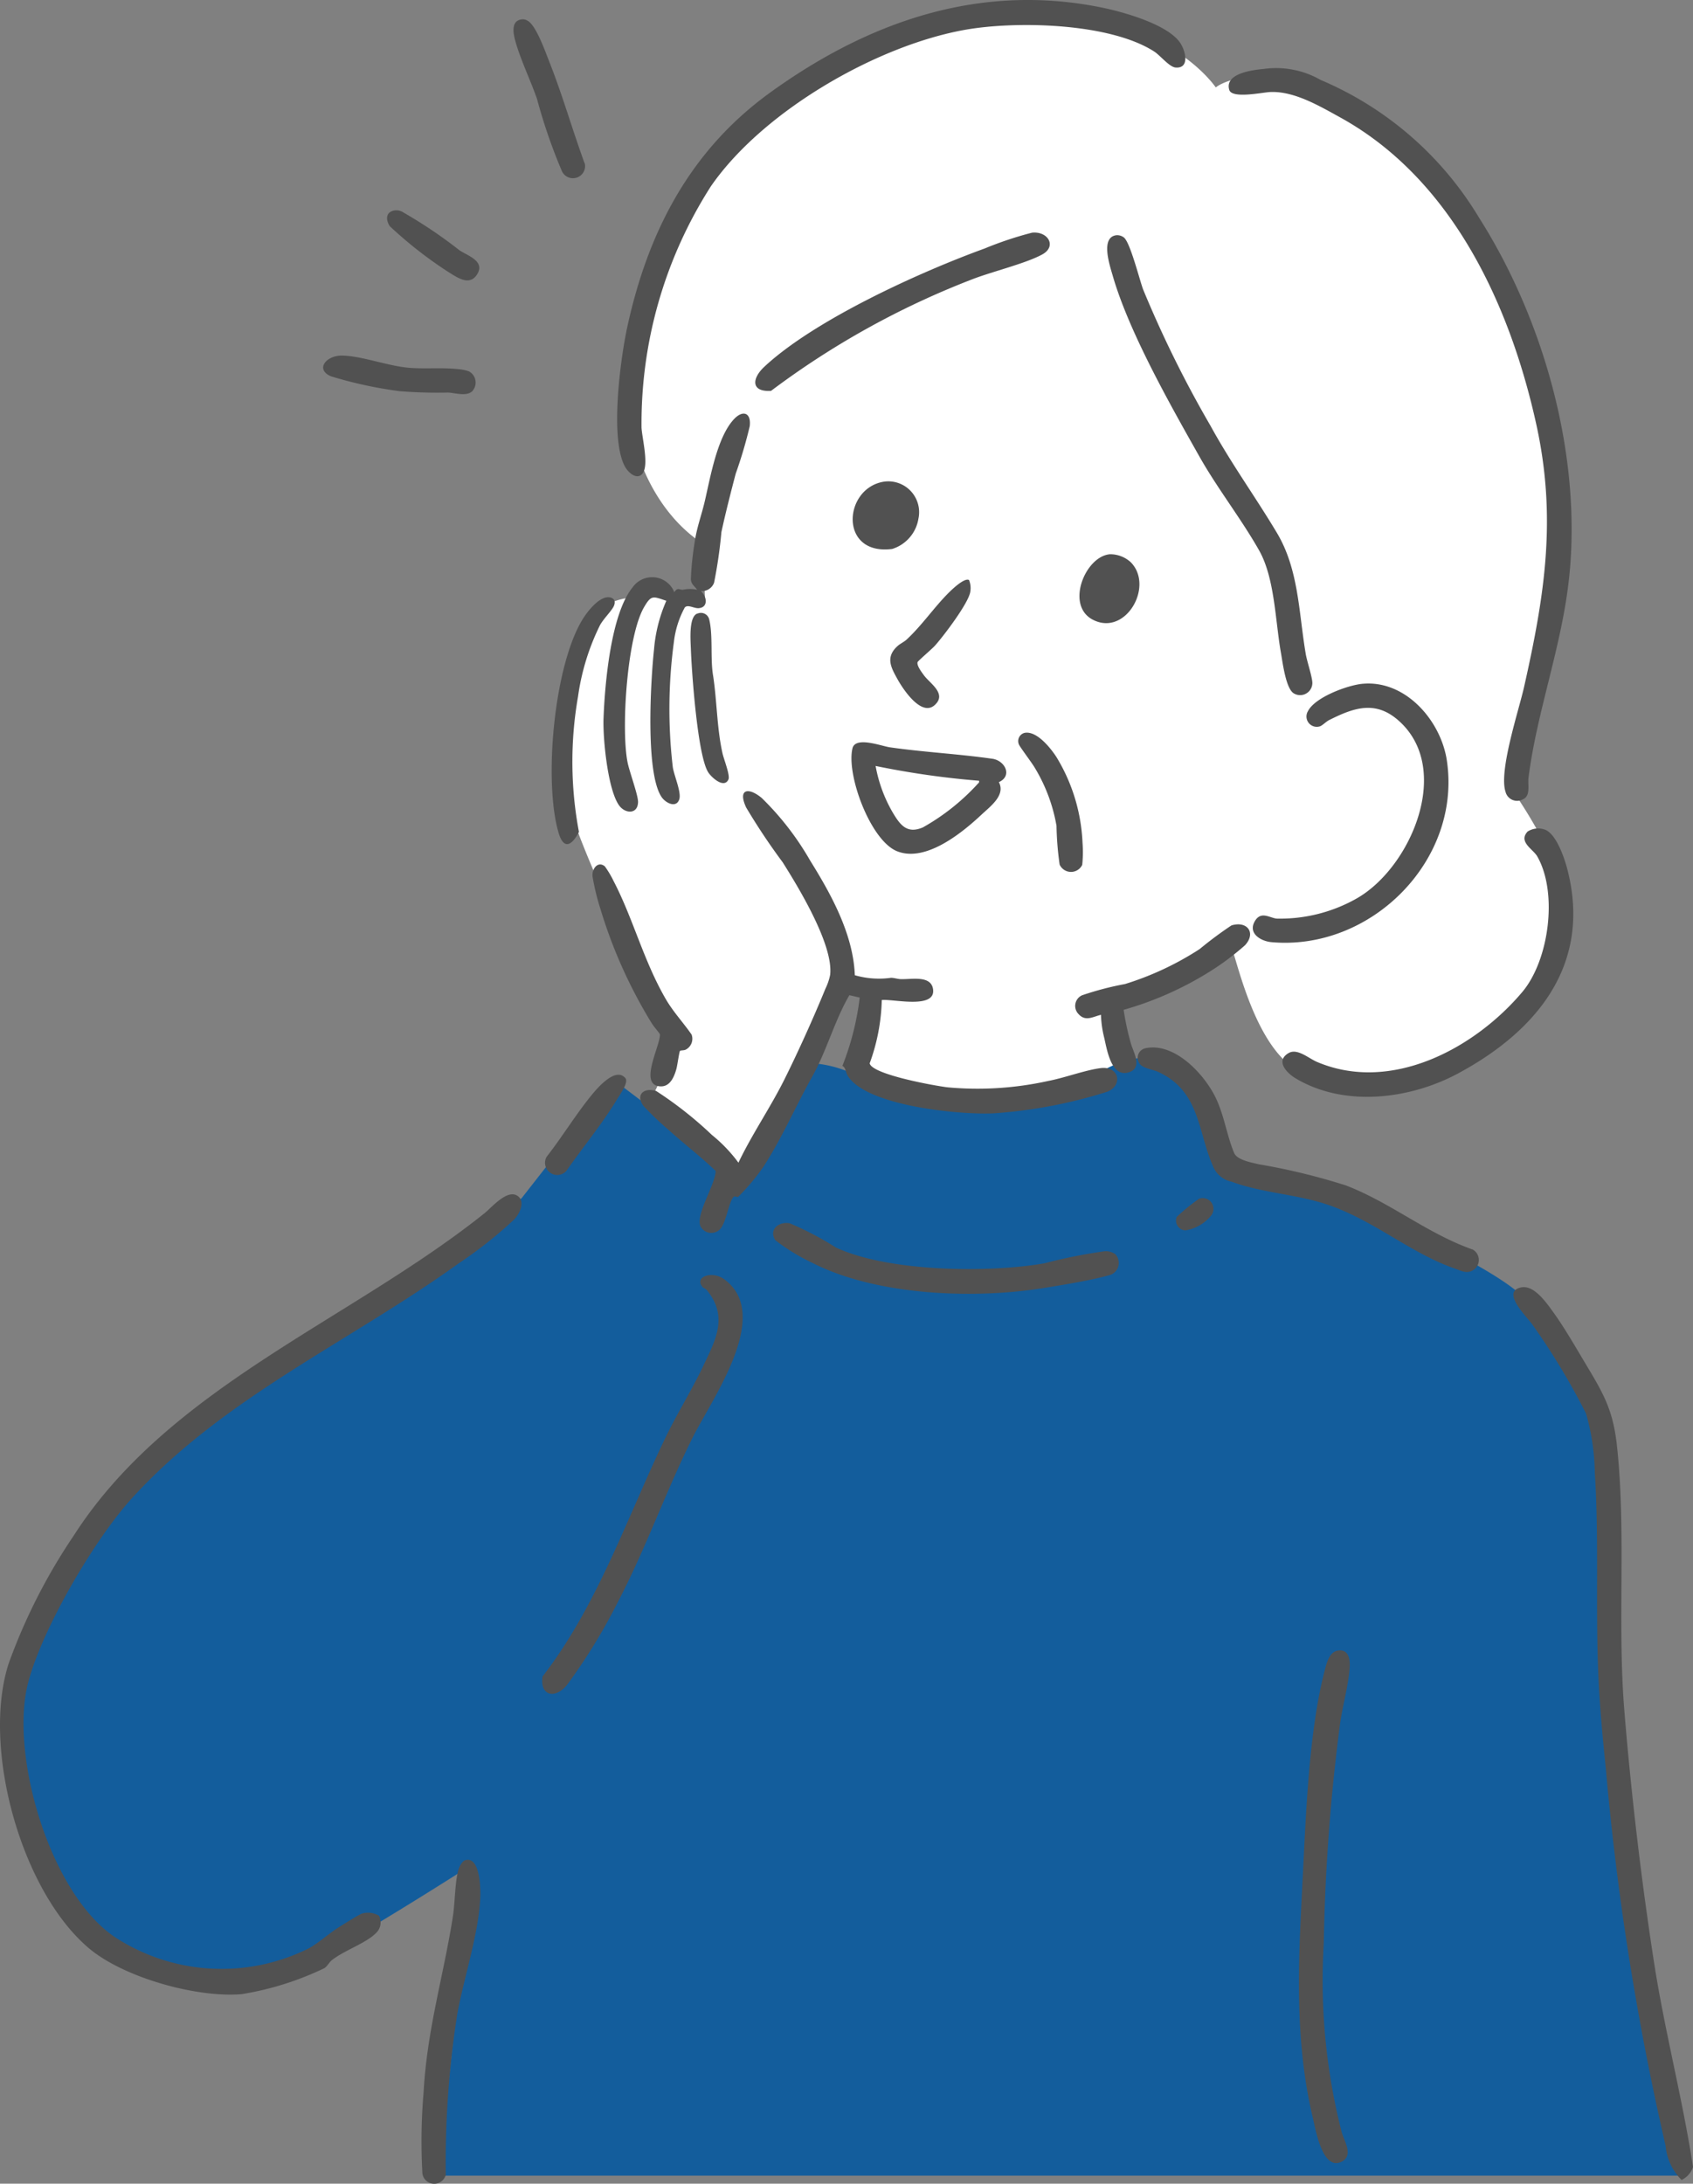 <svg xmlns="http://www.w3.org/2000/svg" width="108.577" height="140" viewBox="0 0 108.577 140">
  <rect x="0" y="0" width="108.577" height="140" fill="#808080" stroke="none"/>
  <g id="グループ_65864" data-name="グループ 65864" transform="translate(-200.841 -3713.62)">
    <g id="グループ_65862" data-name="グループ 65862" transform="translate(200.841 3713.62)">
      <g id="グループ_65768" data-name="グループ 65768" transform="translate(0 0)">
        <g id="グループ_65744" data-name="グループ 65744" transform="translate(0 0)">
          <path id="パス_168773" data-name="パス 168773" d="M99.414,61.129c.282-.529,1.5,7.9,5.471,8.569s7.027,1.01,10.767-1.972,5.77-5.9,5.39-9.008-3.428-7.359-3.428-7.359a67.116,67.116,0,0,0,2.9-13.974c.7-7.59-2.288-16.3-4.865-21.163S105.847,5.6,102.692,5.508s-4.105.784-4.105.784S95.83,2.186,89.213,1.951s-12.343-.109-18.821,5.3S61.736,20.19,61.029,24.2s1.178,9.178,4.793,11.423c-.109.236,0,3.379,0,3.379H64.013l-1.86-.772L61.029,39s-2.059.186-2.583,1.585-2.037,6.72-1.709,10.189,7.277,16.954,7.277,16.954l-1.86,3.9,6.158,4.311L74.74,63.611l1.73.671-1.231,6.712A59.821,59.821,0,0,0,86.8,72.424c5.062-.059,6.134-3.676,6.134-3.676l-1.23-3.9S99.132,61.659,99.414,61.129Z" transform="translate(-20.615 -0.686)" fill="#fff"/>
          <path id="パス_167677" data-name="パス 167677" d="M36.719,151.552c-.269-.263,4.041-5.071,4.041-5.071l7.316,5.541.893,1.063,3.684-7.742a7.609,7.609,0,0,1,3.291.65c2.022.792,7.887,3.169,12.346,1.525s5.063-3.106,7.609-2.185,4.239,7.212,4.239,7.212,6.825.829,9.862,2.506,7.212,3.663,8.805,5.1a29.424,29.424,0,0,1,5.351,8.42c.494,1.822-.494,13.109,0,17.219s5.417,30.893,5.417,30.893H29.45l2.177-19.951s-11.111,7.153-13.566,7.742-10.117.456-14.293-8.5,2.809-22.62,10.02-27.554,21-14.4,21-14.4Z" transform="translate(-1.337 -77.198)" fill="#135d9c"/>
          <path id="パス_167678" data-name="パス 167678" d="M24.308,209.944a.943.943,0,0,1-.213,1.128c-.623.627-2,1.089-2.794,1.707-.208.163-.27.365-.5.528a19.342,19.342,0,0,1-5.288,1.662c-2.891.253-7.592-1.06-9.823-2.951C1.33,208.323-1.184,199.143.557,193.769A36.971,36.971,0,0,1,4.711,185.6c6.133-9.581,17.736-13.8,26.369-20.7.465-.372,1.507-1.632,2.171-1.062.435.373.055,1.122-.27,1.462a27.667,27.667,0,0,1-3.572,2.825c-6.977,5.025-15.077,8.591-20.955,15.06-2.421,2.663-5.747,8.356-6.653,11.829-1.22,4.681,1.5,13.878,5.841,16.474a12.52,12.52,0,0,0,12.137.559c.637-.34,1.3-.958,1.951-1.366.256-.16,1.3-.822,1.491-.879a1.389,1.389,0,0,1,1.088.142" transform="translate(0 -87.122)" fill="#515151"/>
          <path id="パス_167679" data-name="パス 167679" d="M101.537,120.236a5.579,5.579,0,0,0,2.324.165c.224.007.416.079.624.086.672.024,1.921-.262,2.065.627.214,1.325-2.568.632-3.286.712a12.632,12.632,0,0,1-.776,4.058c.143.723,4.274,1.459,5.011,1.54a20.985,20.985,0,0,0,6.441-.41c1.059-.2,2.379-.7,3.362-.823,1.191-.151,1.451,1.113.413,1.518a31.127,31.127,0,0,1-7.3,1.383c-2.136.1-8.049-.459-9.313-2.374-.175-.265-.132-.546-.363-.673a17.517,17.517,0,0,0,1.109-4.376l-.662-.154c-.947,1.62-1.469,3.6-2.377,5.211-1.058,1.884-1.946,3.957-3.135,5.789a13.832,13.832,0,0,1-1.623,1.933c-.1.025-.215-.082-.3.01-.308.337-.463,1.652-.863,2.065a.778.778,0,0,1-1.272-.238c-.249-.8.963-2.605.995-3.5-.954-.924-2.026-1.728-3.006-2.621a19.733,19.733,0,0,1-1.619-1.54c-.532-.717.009-1.207.808-.967a24.58,24.58,0,0,1,3.577,2.82,9.613,9.613,0,0,1,1.7,1.777c.876-1.836,2.045-3.525,2.951-5.341.887-1.781,1.878-3.978,2.631-5.82a3.65,3.65,0,0,0,.3-.883c.215-1.916-2.008-5.573-3.048-7.22a41.02,41.02,0,0,1-2.338-3.507c-.554-1.18.133-1.33,1-.609a18.286,18.286,0,0,1,3.1,4.006c1.358,2.178,2.774,4.749,2.868,7.359" transform="translate(-46.713 -57.712)" fill="#515151"/>
          <path id="パス_167680" data-name="パス 167680" d="M208.032,176.427c.795-.138,1.576.985,1.979,1.54.656.9,1.319,2.033,1.894,3,1.226,2.065,1.957,3.118,2.226,5.594.606,5.559.018,11.341.475,16.981.426,5.256,1.1,10.972,1.908,16.18.684,4.4,1.827,8.724,2.5,13.106a1.438,1.438,0,0,1-.734.829,3.515,3.515,0,0,1-1.026-2.191,176,176,0,0,1-3.829-24.132c-.2-1.944-.384-3.893-.475-5.843-.206-4.383.046-8.8-.237-13.191a14.5,14.5,0,0,0-.562-3.782A44.785,44.785,0,0,0,208.7,178.8c-.34-.483-2.07-2.133-.668-2.377" transform="translate(-110.434 -93.894)" fill="#515151"/>
          <path id="パス_167681" data-name="パス 167681" d="M170.675,9.4a5.752,5.752,0,0,1,3.678.7A21.708,21.708,0,0,1,184.5,18.91c4.208,6.611,6.659,15.422,5.772,23.275-.491,4.345-2.056,8.455-2.586,12.658-.057.446.154,1.156-.358,1.38a.765.765,0,0,1-1.115-.481c-.444-1.336.845-5.2,1.187-6.714,1.323-5.87,2.108-10.82.79-16.827-1.7-7.73-5.431-15.766-12.6-19.708-1.33-.732-2.933-1.681-4.463-1.617-.505.022-2.454.447-2.631-.134-.319-1.052,1.473-1.276,2.179-1.344" transform="translate(-89.659 -4.976)" fill="#515151"/>
          <path id="パス_167682" data-name="パス 167682" d="M86.24,30.364c-.371.445-.929-.088-1.126-.447-.988-1.8-.287-6.963.161-9.01,1.337-6.1,4.051-11.3,9.177-14.992,6.28-4.528,13.381-7.019,21.2-5.44,1.389.281,4.191,1.06,5.039,2.227.365.5.687,1.715-.276,1.625-.389-.036-.98-.778-1.355-1.02-2.859-1.845-8.854-1.974-12.112-1.4-5.716,1.012-13.015,5.237-16.331,10.048a28.175,28.175,0,0,0-4.441,15.47c.04.69.491,2.419.059,2.936" transform="translate(-45.033 0)" fill="#515151"/>
          <path id="パス_167683" data-name="パス 167683" d="M88.974,68.063c.38.322.513,1.043-.125,1.1-.3.029-.7-.261-.9-.044a6.065,6.065,0,0,0-.7,2.226,32.148,32.148,0,0,0-.067,8.025c.091.553.555,1.6.416,2.04-.186.593-.87.254-1.135-.136-1.054-1.545-.7-7.491-.487-9.464a9.686,9.686,0,0,1,.79-3.12c-.85-.281-.962-.4-1.435.421-1.088,1.894-1.473,7.782-1.054,9.926.119.607.687,2.121.675,2.563-.021.788-.825.758-1.222.2-.725-1.027-1.039-4.293-.992-5.562.082-2.209.467-6.7,1.862-8.406a1.532,1.532,0,0,1,2.678.308c.211-.341.331-.14.552-.157a2.118,2.118,0,0,1,.909,0c-.165-.244-.378-.341-.4-.672a19.282,19.282,0,0,1,.243-2.367c.133-.943.428-1.7.641-2.6.361-1.525.79-4.139,1.883-5.3.571-.608,1.115-.414,1.008.456a28.769,28.769,0,0,1-.9,3.044c-.312,1.189-.659,2.549-.917,3.744a30.3,30.3,0,0,1-.469,3.243.826.826,0,0,1-.848.535" transform="translate(-44.032 -30.172)" fill="#515151"/>
          <path id="パス_167684" data-name="パス 167684" d="M180.537,226.227c.668-.148.837.426.815.974-.045,1.094-.468,2.574-.624,3.722a124.5,124.5,0,0,0-1.042,14.044,39.279,39.279,0,0,0,1.15,12.128c.163.571.808,1.543-.061,1.915-1.181.507-1.612-2.083-1.79-2.829-1.237-5.2-.909-10.355-.639-15.634.2-3.974.4-9.183,1.382-12.993.115-.447.282-1.211.808-1.327" transform="translate(-94.788 -120.393)" fill="#515151"/>
          <path id="パス_167685" data-name="パス 167685" d="M152.406,32.235a.708.708,0,0,1,.457.14c.408.3,1,2.687,1.241,3.339a72.178,72.178,0,0,0,4.311,8.721c1.337,2.443,2.86,4.528,4.263,6.873,1.416,2.366,1.4,5.108,1.856,7.78.087.5.415,1.45.424,1.855a.785.785,0,0,1-1.2.66c-.506-.318-.706-1.979-.814-2.582-.366-2.05-.393-4.792-1.4-6.576-1.154-2.039-2.663-3.953-3.838-6.035-1.876-3.324-4.514-7.975-5.554-11.586-.185-.643-.813-2.485.255-2.59" transform="translate(-80.792 -17.155)" fill="#515151"/>
          <path id="パス_167686" data-name="パス 167686" d="M84.612,175.508c-.526-.64.625-1.041,1.392-.486,3.154,2.285-.8,7.7-2.037,10.2-1.69,3.4-2.984,7.066-4.736,10.428a37.64,37.64,0,0,1-3.3,5.391c-.758.924-1.751.7-1.569-.543,3.54-4.583,5.386-10.113,7.865-15.276.752-1.567,1.684-3.04,2.426-4.6.813-1.713,1.635-3.185.252-4.89-.085-.106-.241-.15-.3-.216" transform="translate(-39.568 -93.013)" fill="#515151"/>
          <path id="パス_167687" data-name="パス 167687" d="M191.536,113.757a1.27,1.27,0,0,1,1.139-.123c.721.292,1.237,1.826,1.419,2.53,1.582,6.1-1.936,10.364-7,13.091-3.091,1.663-7.294,2.19-10.428.316-.573-.343-1.316-1.124-.437-1.624.553-.315,1.278.347,1.807.571,4.741,2.018,10.093-.839,13.165-4.475,1.727-2.044,2.3-6.376.961-8.706-.264-.458-1.224-.92-.622-1.579" transform="translate(-93.577 -60.438)" fill="#515151"/>
          <path id="パス_167688" data-name="パス 167688" d="M178.831,93.7c2.744-.234,4.995,2.372,5.377,4.922.959,6.4-4.862,12.216-11.248,11.645-.671-.06-1.512-.55-1.079-1.323.389-.692.923-.253,1.4-.188a9.949,9.949,0,0,0,5.111-1.272c3.513-1.969,6.23-8.357,2.7-11.44-1.479-1.293-2.856-.808-4.439-.012-.2.1-.454.377-.621.408a.661.661,0,0,1-.736-.976c.446-.9,2.562-1.682,3.526-1.764" transform="translate(-91.417 -49.863)" fill="#515151"/>
          <path id="パス_167689" data-name="パス 167689" d="M156.449,143.622c1.88-.421,3.8,1.642,4.538,3.169.549,1.14.724,2.47,1.188,3.551.189.44,1.107.6,1.577.714a40.929,40.929,0,0,1,5.592,1.358c2.9,1.12,5.2,3.081,8.132,4.11a.768.768,0,0,1,0,1.332c-.405.232-.737.031-1.14-.109-2.811-.979-5.036-2.963-7.916-4.011-2.124-.773-4.377-.807-6.413-1.563a1.635,1.635,0,0,1-1.2-1.009c-.987-2.242-.82-4.8-3.52-6.036-.335-.154-1.015-.227-1.194-.544a.626.626,0,0,1,.363-.962" transform="translate(-83.02 -76.411)" fill="#515151"/>
          <path id="パス_167690" data-name="パス 167690" d="M127.949,169.628a.817.817,0,0,1-.446,1.36c-1.111.315-2.917.609-4.1.8-4.509.738-10.754.495-14.863-1.593a12.853,12.853,0,0,1-2.4-1.466c-.426-.676.2-1.209.926-1.083a19.52,19.52,0,0,1,2.952,1.549c3.357,1.567,9.769,1.649,13.391,1.015a33.245,33.245,0,0,1,3.817-.767,1.046,1.046,0,0,1,.722.184" transform="translate(-56.418 -89.218)" fill="#515151"/>
          <path id="パス_167691" data-name="パス 167691" d="M126.192,104.293c.445.834-.544,1.552-1.111,2.083-1.264,1.184-3.6,3.085-5.426,2.344-1.7-.69-3.259-4.9-2.851-6.594.19-.788,1.851-.145,2.4-.065,2.186.314,4.418.423,6.606.739.793.142,1.259,1.1.381,1.493m-1.271-.089a54.307,54.307,0,0,1-6.633-.948,9.141,9.141,0,0,0,1.092,2.975c.481.808.916,1.4,1.939.965a14.11,14.11,0,0,0,3.484-2.755c.06-.08.153-.1.117-.237" transform="translate(-62.132 -54.149)" fill="#515151"/>
          <path id="パス_167692" data-name="パス 167692" d="M121.277,31.885c1.035-.123,1.634.869.675,1.393-1.1.6-3.3,1.116-4.6,1.636a53.464,53.464,0,0,0-12.793,7.11c-1.3.08-1.237-.792-.436-1.541,3.219-3.008,9.963-6.072,14.133-7.586a23.026,23.026,0,0,1,3.024-1.01" transform="translate(-55.109 -16.965)" fill="#515151"/>
          <path id="パス_167693" data-name="パス 167693" d="M60.579,254.932c.938-.282.988,1.746.969,2.314-.075,2.307-1.048,5.2-1.474,7.529a61.149,61.149,0,0,0-.74,10.318.765.765,0,0,1-1.5-.073,37.075,37.075,0,0,1,.077-5.218c.222-4.014,1.261-7.37,1.874-11.238.144-.907.131-2.241.362-3.035.054-.185.24-.54.43-.6" transform="translate(-30.744 -135.669)" fill="#515151"/>
          <path id="パス_167694" data-name="パス 167694" d="M149.063,132.49c-.521.123-.983.444-1.426-.035a.746.746,0,0,1,.214-1.217,19.425,19.425,0,0,1,2.754-.721,19.188,19.188,0,0,0,4.787-2.242,24.624,24.624,0,0,1,2.039-1.516c1.007-.311,1.6.476.873,1.268a17.027,17.027,0,0,1-2.455,1.81,21.4,21.4,0,0,1-5.331,2.333,16.469,16.469,0,0,0,.464,2.154c.14.522.746,1.5-.043,1.819-1.187.479-1.478-1.345-1.663-2.165a6.738,6.738,0,0,1-.212-1.487" transform="translate(-78.455 -67.428)" fill="#515151"/>
          <path id="パス_167695" data-name="パス 167695" d="M86.847,130.424c-.054.036-.174.935-.233,1.15-.142.51-.4,1.147-1.008,1.132-1.463-.037-.023-2.585-.051-3.345-.172-.248-.382-.471-.543-.727a31.215,31.215,0,0,1-3.275-7.309,14.656,14.656,0,0,1-.508-2.1c-.036-.477.347-.983.791-.627a6.2,6.2,0,0,1,.56.94c1.252,2.4,1.919,5.1,3.341,7.558.479.828,1.121,1.507,1.663,2.286a.783.783,0,0,1-.38.971c-.115.056-.3.034-.356.075" transform="translate(-43.231 -63.056)" fill="#515151"/>
          <path id="パス_167696" data-name="パス 167696" d="M79.562,82.534c-.22.347-.591.7-.824,1.109a14.936,14.936,0,0,0-1.412,4.591,24.257,24.257,0,0,0,.06,8.666c-.429.842-.97,1.211-1.311.039-.963-3.312-.287-10.714,1.559-13.689.3-.49,1.1-1.514,1.741-1.385.371.074.364.391.188.669" transform="translate(-40.257 -43.565)" fill="#515151"/>
          <path id="パス_167697" data-name="パス 167697" d="M70.863,2.663a.569.569,0,0,1,.445.076c.54.283,1.131,1.97,1.372,2.576.865,2.173,1.5,4.431,2.307,6.625a.779.779,0,0,1-1.477.444,34.794,34.794,0,0,1-1.6-4.641c-.408-1.162-1-2.392-1.345-3.552-.135-.46-.393-1.387.3-1.528" transform="translate(-37.472 -1.409)" fill="#515151"/>
          <path id="パス_167698" data-name="パス 167698" d="M118.909,65.986a1.977,1.977,0,0,1,2.213,2.371,2.438,2.438,0,0,1-1.688,1.945c-3.424.437-3.142-3.9-.525-4.316" transform="translate(-62.22 -35.106)" fill="#515151"/>
          <path id="パス_167699" data-name="パス 167699" d="M127.115,79.474a1.383,1.383,0,0,1,.081.734c-.091.721-1.737,2.881-2.281,3.484-.167.185-1.076.966-1.1,1.038-.073.222.262.65.4.842.376.523,1.5,1.184.7,1.912-.85.773-2.02-.99-2.386-1.648-.419-.754-.783-1.4-.028-2.108.185-.174.417-.268.6-.432.991-.915,1.764-2.067,2.692-2.994.217-.217,1.033-1.009,1.325-.828" transform="translate(-64.966 -42.284)" fill="#515151"/>
          <path id="パス_167700" data-name="パス 167700" d="M53.885,51.011c-.381.381-1.123.113-1.588.1a30.49,30.49,0,0,1-3.074-.086,26.933,26.933,0,0,1-4.416-.955c-1.03-.439-.309-1.337.69-1.328,1.293.01,3.022.7,4.427.791,1.045.07,2.1-.038,3.149.089a2.563,2.563,0,0,1,.581.13.815.815,0,0,1,.23,1.254" transform="translate(-23.581 -25.944)" fill="#515151"/>
          <path id="パス_167701" data-name="パス 167701" d="M140,100.437c.778-.177,1.682.957,2.06,1.539a11.494,11.494,0,0,1,1.677,5.51,7.956,7.956,0,0,1-.02,1.409.8.8,0,0,1-1.449-.019,19.849,19.849,0,0,1-.2-2.483,10.722,10.722,0,0,0-1.4-3.735c-.172-.3-.986-1.367-1.022-1.508a.542.542,0,0,1,.355-.713" transform="translate(-74.311 -53.446)" fill="#515151"/>
          <path id="パス_167702" data-name="パス 167702" d="M95.147,84.051a.543.543,0,0,1,.714.358c.264,1.016.07,2.536.255,3.615.254,1.653.241,3.37.606,5,.084.377.5,1.412.38,1.67-.272.6-1.06-.1-1.289-.445-.692-1.043-1.071-6.472-1.122-7.961-.018-.511-.149-2.107.456-2.239" transform="translate(-50.385 -44.723)" fill="#515151"/>
          <path id="パス_167703" data-name="パス 167703" d="M149.911,75.961a1.952,1.952,0,0,1,1.364.5c1.539,1.526-.316,4.8-2.428,3.692-1.755-.922-.492-4.016,1.064-4.188" transform="translate(-78.768 -40.426)" fill="#515151"/>
          <path id="パス_167704" data-name="パス 167704" d="M79.9,147.513c.229.268-.326,1.03-.5,1.313-.976,1.623-2.192,3.075-3.271,4.627a.782.782,0,0,1-1.28-.886c.979-1.25,1.868-2.709,2.862-3.93.368-.451,1.552-1.865,2.185-1.123" transform="translate(-39.795 -78.398)" fill="#515151"/>
          <path id="パス_167705" data-name="パス 167705" d="M53.5,28.835a.805.805,0,0,1,.628.128,29.94,29.94,0,0,1,3.585,2.417c.514.347,1.67.689,1.135,1.543-.51.813-1.339.154-1.924-.2a26.721,26.721,0,0,1-3.673-2.881c-.26-.385-.284-.89.249-1.006" transform="translate(-28.248 -15.335)" fill="#515151"/>
          <path id="パス_167706" data-name="パス 167706" d="M162.711,164.255a.691.691,0,0,1,.767,1.083,2.674,2.674,0,0,1-1.647.95.631.631,0,0,1-.559-.866,12.749,12.749,0,0,1,1.439-1.167" transform="translate(-85.805 -87.405)" fill="#515151"/>
        </g>
      </g>
    </g>
  </g>
</svg>
